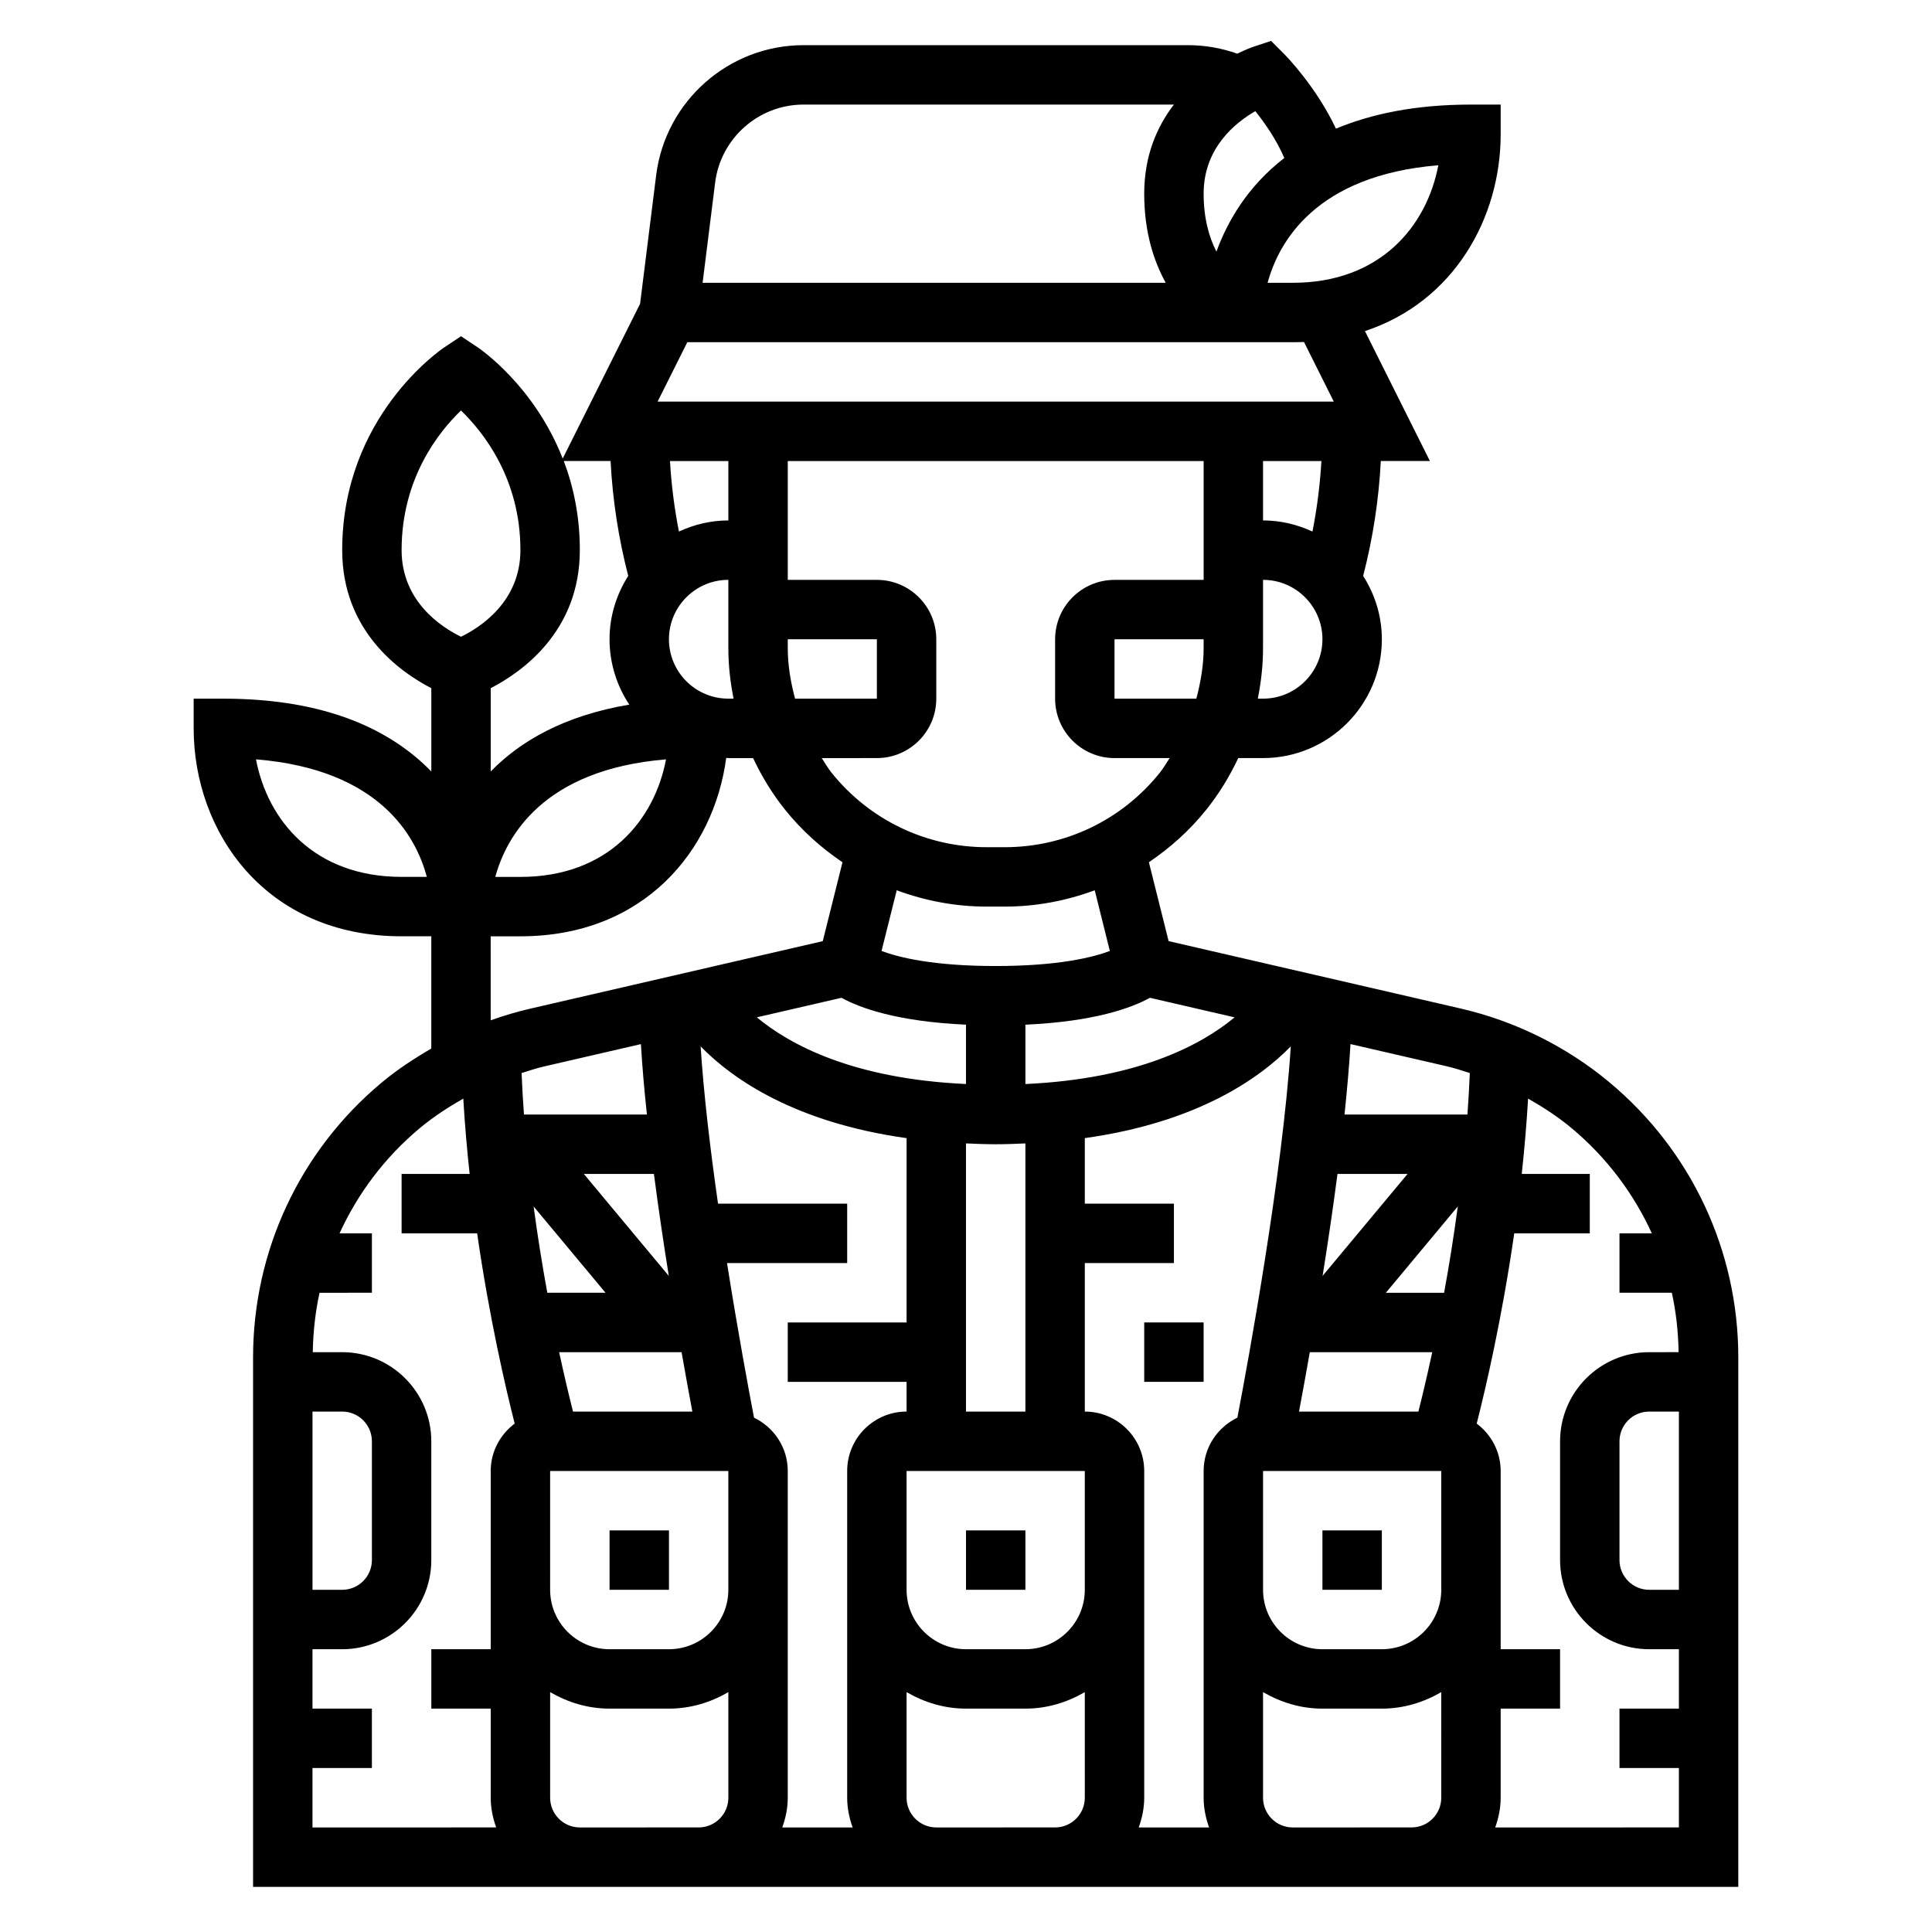 <?xml version="1.0" encoding="UTF-8"?>
<!-- Uploaded to: SVG Repo, www.svgrepo.com, Generator: SVG Repo Mixer Tools -->
<svg fill="#000000" width="800px" height="800px" version="1.1" viewBox="144 144 512 512" xmlns="http://www.w3.org/2000/svg">
 <g>
  <path d="m494.46 549.57h15.742v15.742h-15.742z"/>
  <path d="m400 549.57h15.742v15.742h-15.742z"/>
  <path d="m305.54 549.57h15.742v15.742h-15.742z"/>
  <path d="m570.54 430.84c-11.359-9.469-24.984-16.23-39.406-19.562l-77.438-17.871-5.227-20.906c5.66-3.824 10.84-8.461 15.23-13.957 3.371-4.211 6.18-8.809 8.453-13.648h6.566c17.367 0 31.488-14.121 31.488-31.488 0-6.188-1.859-11.918-4.953-16.793 2.574-9.973 4.148-20.16 4.676-30.441h13.012l-17.215-34.434c23.68-7.82 35.969-30.098 35.969-52.156v-7.871h-7.871c-14.863 0-26.504 2.512-35.785 6.383-5.188-11.074-13.32-19.391-13.754-19.82l-3.441-3.441-4.621 1.535c-0.27 0.086-1.953 0.684-4.328 1.852-4.188-1.488-8.582-2.254-13.102-2.254h-101.85c-19.812 0-36.598 14.824-39.055 34.48l-4.258 34.055-20.508 41.012c-7.504-19.176-21.773-28.961-22.586-29.504l-4.363-2.91-4.367 2.914c-1.105 0.738-27.121 18.488-27.121 53.777 0 21.426 15.215 32.242 23.617 36.582v22.074c-10.242-10.527-27.066-19.297-55.105-19.297h-7.875v7.871c0 27.387 18.926 55.105 55.105 55.105h7.871v29.75c-4.59 2.668-9.027 5.574-13.098 8.965-21.695 18.082-34.133 44.645-34.133 72.879v140.31h393.6v-140.31c0-28.234-12.438-54.797-34.133-72.879zm-320.11-54.457c-23.152 0-35.512-14.949-38.59-31.148 32.73 2.652 42.414 20.379 45.273 31.148zm213.99 251.91h-18.648c0.891-2.473 1.457-5.102 1.457-7.875v-86.594c0-8.684-7.062-15.742-15.742-15.742v-39.359h23.617v-15.742h-23.617v-17.367c29.598-4.156 46.113-15.641 54.586-24.316-2.211 34.055-11.258 83.254-14.152 98.398-5.277 2.543-8.945 7.898-8.945 14.133v86.594c0 2.769 0.566 5.398 1.445 7.871zm-94.465 0h-18.648c0.891-2.473 1.457-5.102 1.457-7.875v-86.594c0-6.234-3.668-11.586-8.941-14.129-1.418-7.414-4.297-22.945-7.156-40.973h31.844v-15.742h-34.227c-2.055-14.336-3.793-29.031-4.613-41.676 8.469 8.676 24.977 20.16 54.586 24.316l-0.004 48.844h-31.488v15.742h31.488v7.871c-8.684 0-15.742 7.062-15.742 15.742v86.594c0 2.777 0.566 5.406 1.445 7.879zm-2.949-219.87c4.914 2.715 14.762 6.297 32.992 7.125v15.727c-29.883-1.371-46.648-10.367-55.434-17.672zm48.734 109.66h-15.742v-71.07c2.574 0.113 5.141 0.223 7.871 0.223 2.731 0 5.297-0.109 7.871-0.219zm-119.89 0c-0.938-3.699-2.234-9.109-3.676-15.742h32.449c1.086 6.188 2.07 11.562 2.859 15.742zm25.387-35.957-22.512-27.02h18.57c1.195 9.195 2.562 18.391 3.941 27.02zm-7.391-61.426c0.348 5.871 0.898 12.16 1.59 18.664h-32.582c-0.27-3.637-0.473-7.305-0.629-10.996 1.961-0.621 3.914-1.273 5.918-1.738zm-9.375 65.895h-15.43c-1.281-7.008-2.535-14.711-3.629-22.875zm-14.684 47.234h47.23v31.488c0 8.684-7.062 15.742-15.742 15.742h-15.742c-8.684 0-15.742-7.062-15.742-15.742zm94.465 0h47.23v31.488c0 8.684-7.062 15.742-15.742 15.742h-15.742c-8.684 0-15.742-7.062-15.742-15.742zm104-15.746c0.789-4.18 1.77-9.555 2.859-15.742h32.449c-1.434 6.637-2.731 12.043-3.676 15.742zm10.195-62.977h18.57l-22.516 27.016c1.379-8.625 2.75-17.82 3.945-27.016zm-19.727 78.723h47.23v31.488c0 8.684-7.062 15.742-15.742 15.742h-15.742c-8.684 0-15.742-7.062-15.742-15.742zm47.98-47.234h-15.43l19.059-22.875c-1.094 8.164-2.34 15.871-3.629 22.875zm6.816-58.227c-0.156 3.691-0.363 7.359-0.629 10.996h-32.582c0.691-6.504 1.234-12.793 1.59-18.672l25.703 5.926c2.004 0.473 3.957 1.125 5.918 1.75zm-62.34-14.762c-8.793 7.305-25.566 16.305-55.434 17.672v-15.727c18.23-0.828 28.086-4.418 32.992-7.125zm-33.055-17.594c-4.578 1.723-13.75 3.992-30.25 3.992s-25.672-2.266-30.254-3.992l4.023-16.082c7.535 2.793 15.586 4.328 23.883 4.328h4.707c8.297 0 16.344-1.527 23.883-4.328zm-27.898-27.496h-4.707c-16.113 0-31.125-7.219-41.195-19.805-0.961-1.195-1.699-2.535-2.551-3.809l14.613-0.004c8.684 0 15.742-7.062 15.742-15.742v-15.742c0-8.684-7.062-15.742-15.742-15.742h-23.617v-31.488h110.21v31.488h-23.617c-8.684 0-15.742 7.062-15.742 15.742v15.742c0 8.684 7.062 15.742 15.742 15.742h14.609c-0.852 1.273-1.59 2.613-2.559 3.816-10.055 12.582-25.066 19.801-41.184 19.801zm-89.723-23.277c-3.07 16.199-15.438 31.148-38.582 31.148h-6.66c2.891-10.629 12.598-28.465 45.242-31.148zm5.644-110.55h160.45c1.008 0 2-0.023 2.977-0.062l7.902 15.805h-179.2zm134.9 94.461h-21.688v-15.742h23.617v2.348c0 4.555-0.781 9.027-1.93 13.395zm-108.28-13.395v-2.348h23.617v15.742h-21.688c-1.148-4.367-1.93-8.84-1.93-13.395zm-15.742-49.578v15.742c-4.691 0-9.102 1.094-13.098 2.945-1.211-6.164-2.008-12.406-2.371-18.688zm-15.746 47.23c0-8.684 7.062-15.742 15.742-15.742v18.09c0 4.519 0.504 8.996 1.387 13.398l-1.383-0.004c-8.684 0-15.746-7.059-15.746-15.742zm157.44 15.742h-1.387c0.883-4.398 1.387-8.879 1.387-13.395v-18.09c8.684 0 15.742 7.062 15.742 15.742 0 8.684-7.059 15.742-15.742 15.742zm13.098-44.285c-3.996-1.852-8.406-2.945-13.098-2.945v-15.742h15.469c-0.363 6.281-1.148 12.516-2.371 18.688zm-5.227-65.922h-6.66c2.883-10.629 12.594-28.465 45.242-31.148-3.07 16.199-15.438 31.148-38.582 31.148zm-9.91-45.484c2.434 3.039 5.574 7.496 7.676 12.414-9.84 7.59-15.121 16.949-17.988 24.812-1.898-3.723-3.391-8.723-3.391-15.359 0-12.043 8.297-18.766 13.703-21.867zm-143.16 18.941c1.473-11.793 11.539-20.688 23.426-20.688h98.148c-4.453 5.816-7.863 13.516-7.863 23.613 0 10.086 2.488 17.797 5.699 23.617h-122.73zm-35.855 97.391c0-9.02-1.707-16.879-4.258-23.617h12.406c0.527 10.281 2.102 20.469 4.676 30.441-3.098 4.875-4.953 10.605-4.953 16.793 0 6.398 1.945 12.352 5.234 17.328-17.328 2.906-28.977 9.754-36.723 17.711v-22.074c8.398-4.336 23.617-15.152 23.617-36.582zm-47.234 0c0-18.996 9.809-31.309 15.734-37.008 5.914 5.711 15.754 18.055 15.754 37.008 0 13.68-10.707 20.5-15.742 22.953-5.039-2.453-15.746-9.27-15.746-22.953zm23.617 102.34h7.871c32.723 0 51.277-22.695 54.539-47.289 0.188 0.004 0.367 0.059 0.566 0.059h6.559c2.273 4.84 5.078 9.438 8.445 13.648 4.402 5.504 9.582 10.133 15.242 13.957l-5.227 20.906-77.438 17.871c-3.582 0.828-7.109 1.867-10.562 3.109l-0.004-22.262zm-39.359 125.95c4.344 0 7.871 3.535 7.871 7.871v31.488c0 4.336-3.527 7.871-7.871 7.871h-7.871v-47.23zm-7.875 94.465h15.742v-15.742h-15.742v-15.742h7.871c13.02 0 23.617-10.598 23.617-23.617v-31.488c0-13.02-10.598-23.617-23.617-23.617h-7.793c0.094-5.344 0.668-10.621 1.793-15.742l13.875-0.004v-15.742h-8.574c4.863-10.645 12.059-20.207 21.301-27.914 3.566-2.969 7.461-5.504 11.492-7.801 0.402 6.809 0.977 13.484 1.684 19.973l-18.031-0.004v15.742h20.02c3.25 22.516 7.543 40.949 9.949 50.414-3.832 2.883-6.352 7.418-6.352 12.566v47.23h-15.742v15.742h15.742v23.617c0 2.769 0.566 5.398 1.449 7.871l-48.684 0.004zm70.852 15.746c-4.344 0-7.871-3.535-7.871-7.871v-27.992c4.648 2.703 9.98 4.375 15.742 4.375h15.742c5.762 0 11.09-1.668 15.742-4.375l0.004 27.988c0 4.336-3.527 7.871-7.871 7.871zm94.461 0c-4.344 0-7.871-3.535-7.871-7.871v-27.992c4.652 2.703 9.98 4.375 15.746 4.375h15.742c5.762 0 11.09-1.668 15.742-4.375l0.004 27.988c0 4.336-3.527 7.871-7.871 7.871zm94.465 0c-4.344 0-7.871-3.535-7.871-7.871v-27.992c4.652 2.703 9.98 4.375 15.742 4.375h15.742c5.762 0 11.09-1.668 15.742-4.375l0.004 27.988c0 4.336-3.527 7.871-7.871 7.871zm53.656 0c0.883-2.473 1.449-5.102 1.449-7.875v-23.617h15.742v-15.742h-15.742v-47.23c0-5.148-2.519-9.684-6.352-12.562 2.41-9.469 6.699-27.906 9.949-50.414h20.02v-15.742h-18.035c0.707-6.488 1.281-13.168 1.684-19.973 4.031 2.297 7.934 4.832 11.492 7.801 9.242 7.707 16.445 17.27 21.301 27.914h-8.57v15.742h13.871c1.133 5.125 1.699 10.398 1.793 15.742l-7.793 0.004c-13.02 0-23.617 10.598-23.617 23.617v31.488c0 13.02 10.598 23.617 23.617 23.617h7.871v15.742h-15.742v15.742h15.742v15.742zm48.68-110.21v47.23h-7.871c-4.344 0-7.871-3.535-7.871-7.871v-31.488c0-4.336 3.527-7.871 7.871-7.871z"/>
  <path d="m447.23 494.46h15.742v15.742h-15.742z"/>
 </g>
</svg>